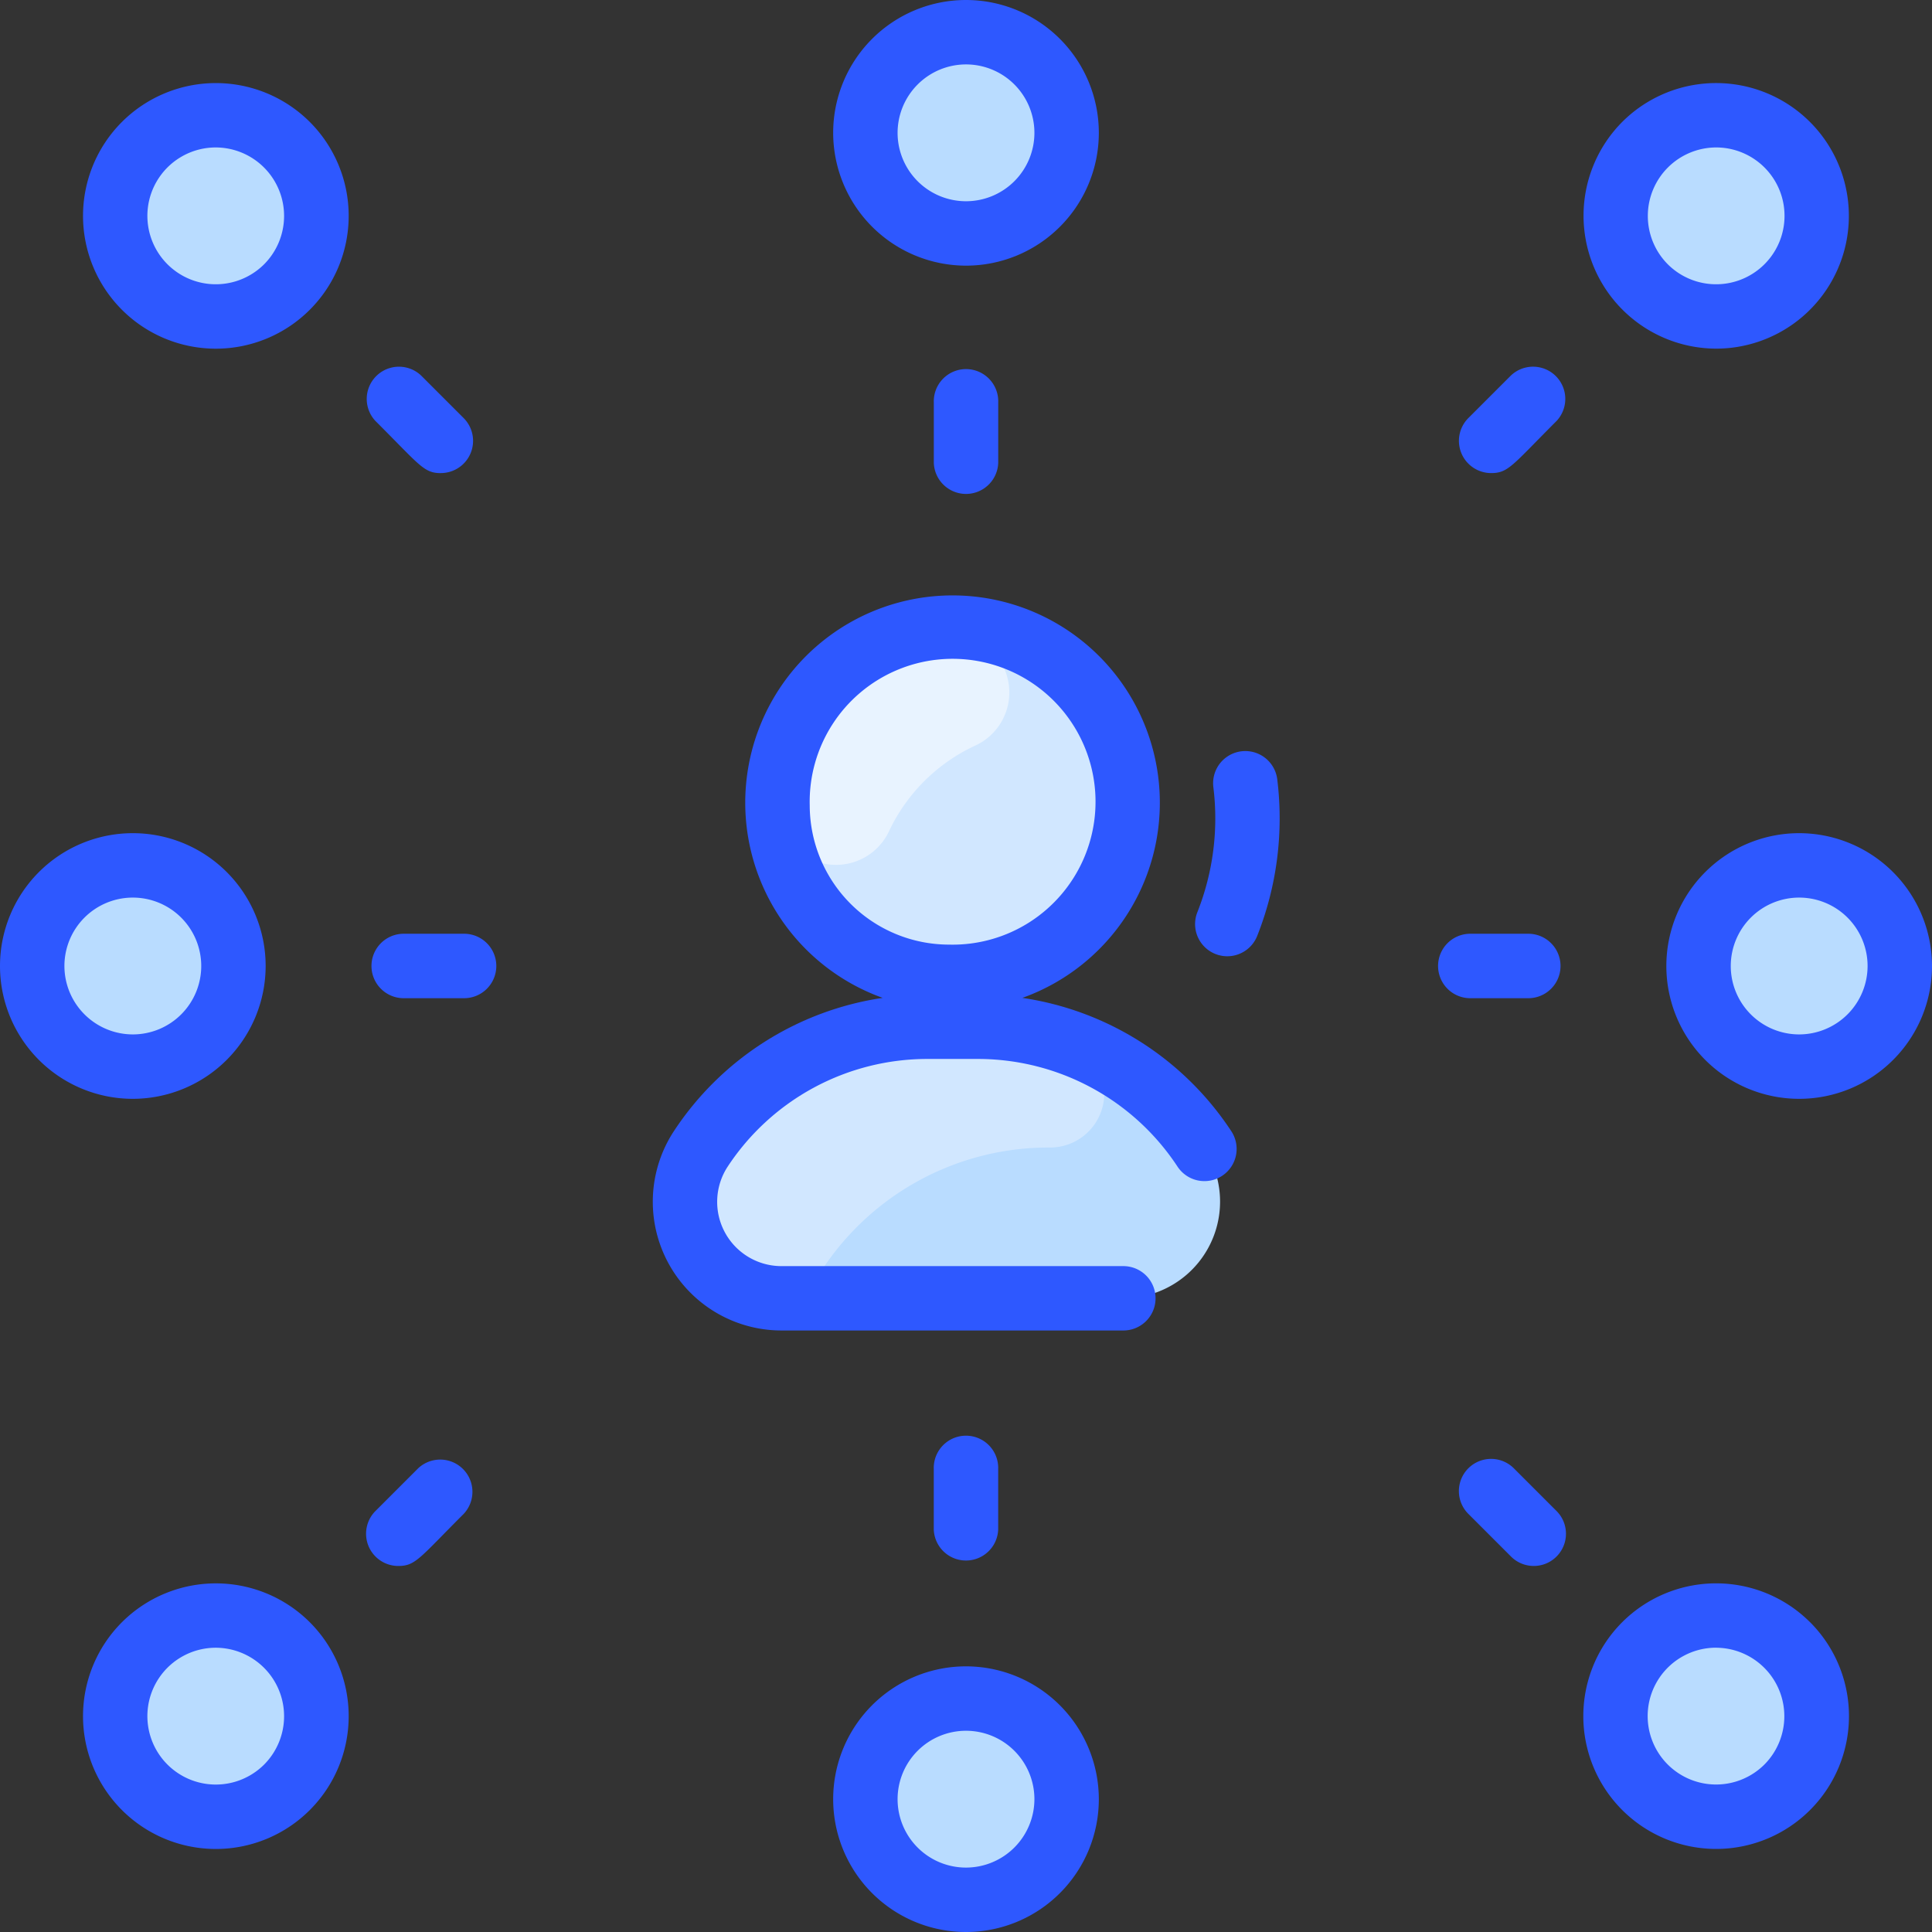 <?xml version="1.0" encoding="UTF-8"?>
<svg xmlns="http://www.w3.org/2000/svg" width="44" height="44">
  <rect width="100%" height="100%" fill="#333333" stroke="none"/>
  <g transform="translate(-267 -4427)">
    <circle data-name="Ellipse 85" cx="2.292" cy="2.292" r="2.292" transform="translate(286.708 4465.684)" fill="#b9dcff"></circle>
    <path data-name="Path 1636" d="M273.536 4464.463a2.292 2.292 0 11-3.241 0 2.293 2.293 0 013.241 0z" fill="#b9dcff"></path>
    <circle data-name="Ellipse 86" cx="2.292" cy="2.292" r="2.292" transform="translate(267.733 4446.709)" fill="#b9dcff"></circle>
    <path data-name="Path 1637" d="M273.536 4430.294a2.292 2.292 0 11-3.241 0 2.293 2.293 0 013.241 0z" fill="#b9dcff"></path>
    <circle data-name="Ellipse 87" cx="2.292" cy="2.292" r="2.292" transform="translate(286.708 4427.733)" fill="#b9dcff"></circle>
    <path data-name="Path 1638" d="M307.704 4430.294a2.292 2.292 0 11-3.241 0 2.293 2.293 0 013.241 0z" fill="#b9dcff"></path>
    <circle data-name="Ellipse 88" cx="2.292" cy="2.292" r="2.292" transform="translate(305.683 4446.709)" fill="#b9dcff"></circle>
    <path data-name="Path 1639" d="M307.704 4464.463a2.292 2.292 0 11-3.241 0 2.293 2.293 0 013.241 0z" fill="#b9dcff"></path>
    <path data-name="Path 1641" d="M292.025 4467.975a3.025 3.025 0 11-3.025-3.025 3.028 3.028 0 013.025 3.025zm-1.467 0a1.558 1.558 0 10-1.558 1.558 1.56 1.56 0 001.558-1.558zm-.825-6.142v-1.375a.734.734 0 10-1.467 0v1.375a.734.734 0 001.467 0zm-3.758-31.808a3.025 3.025 0 113.025 3.025 3.028 3.028 0 01-3.025-3.025zm1.467 0a1.558 1.558 0 101.558-1.558 1.56 1.56 0 00-1.558 1.558zm.825 6.142v1.375a.734.734 0 001.467 0v-1.375a.734.734 0 10-1.467 0zm-18.242 15.858a3.025 3.025 0 113.025-3.025 3.028 3.028 0 01-3.025 3.025zm0-1.467a1.558 1.558 0 10-1.558-1.558 1.56 1.56 0 001.558 1.558zm7.517-2.292h-1.375a.734.734 0 000 1.467h1.375a.734.734 0 100-1.467zM311 4449a3.025 3.025 0 11-3.025-3.025A3.028 3.028 0 01311 4449zm-1.467 0a1.558 1.558 0 10-1.558 1.558 1.56 1.56 0 001.558-1.558zm-7.7.733a.734.734 0 000-1.467h-1.375a.734.734 0 000 1.467zm-27.778 14.212a3.025 3.025 0 11-4.278 0 3.028 3.028 0 014.278 0zm-2.139.581a1.558 1.558 0 101.1 2.66 1.56 1.56 0 00-1.1-2.66zm4.607-4.086l-.972.972a.734.734 0 00.519 1.252c.393 0 .478-.174 1.491-1.187a.734.734 0 00-1.038-1.037zm27.422-30.663a3.024 3.024 0 112.139 5.163 3.028 3.028 0 01-2.139-5.163zm1.037 3.241a1.558 1.558 0 101.1-2.66 1.56 1.56 0 00-1.1 2.66zm-3.57 2.532l-.972.972a.734.734 0 00.519 1.252c.393 0 .478-.174 1.491-1.187a.734.734 0 00-1.038-1.037zm-27.357-5.773a3.025 3.025 0 11-4.278 0 3.028 3.028 0 014.278 0zm-2.139.581a1.558 1.558 0 101.1 2.66 1.56 1.56 0 00-1.1-2.66zm5.125 7.416a.734.734 0 00.519-1.252l-.972-.972a.734.734 0 00-1.037 1.038c1.015 1.012 1.099 1.187 1.49 1.187zm31.182 26.17a3.025 3.025 0 11-4.278 0 3.028 3.028 0 014.278.001zm-2.139.581a1.558 1.558 0 101.1 2.66 1.56 1.56 0 00-1.1-2.659zm-4.607-4.085a.733.733 0 00-1.037 1.037l.972.972a.733.733 0 001.037-1.037z" fill="#2e58ff"></path>
    <g data-name="Group 371">
      <path data-name="Path 1647" d="M292.681 4445.335a3.988 3.988 0 11-3.905-3.9 3.907 3.907 0 013.905 3.9z" fill="#d1e7ff"></path>
      <path data-name="Path 1648" d="M294.43 4453.166a2.2 2.2 0 01-1.843 3.4h-7.785a2.2 2.2 0 01-1.842-3.4 6.178 6.178 0 015.166-2.783h1.139a6.18 6.18 0 015.165 2.783z" fill="#b9dcff"></path>
      <path data-name="Path 1649" d="M289.218 4443.977a4.051 4.051 0 00-1.964 1.939 1.333 1.333 0 01-2.546-.525 3.871 3.871 0 013.938-3.953 1.332 1.332 0 01.572 2.539z" fill="#e8f3ff"></path>
      <path data-name="Path 1650" d="M291.314 4450.734a1.233 1.233 0 01-.4 2.4 6.17 6.17 0 00-5.3 2.955.891.891 0 01-.785.481 2.2 2.2 0 01-1.866-3.4 6.178 6.178 0 015.166-2.783 8.3 8.3 0 013.185.347z" fill="#d1e7ff"></path>
      <path data-name="Path 1651" d="M290.284 4449.726a4.721 4.721 0 10-3.181 0 6.9 6.9 0 00-4.757 3.037 2.932 2.932 0 002.456 4.538h7.782a.733.733 0 100-1.466h-7.782a1.464 1.464 0 01-1.231-2.264 5.443 5.443 0 014.554-2.454h1.139a5.443 5.443 0 014.554 2.453.733.733 0 101.224-.808 6.9 6.9 0 00-4.758-3.036zm-4.843-4.386a3.255 3.255 0 113.173 3.173 3.176 3.176 0 01-3.173-3.173zm10.189 2.98a.733.733 0 11-1.359-.55 5.792 5.792 0 00.362-2.846.733.733 0 111.456-.172 7.262 7.262 0 01-.459 3.568z" fill="#2e58ff"></path>
    </g>
  </g>
</svg>
